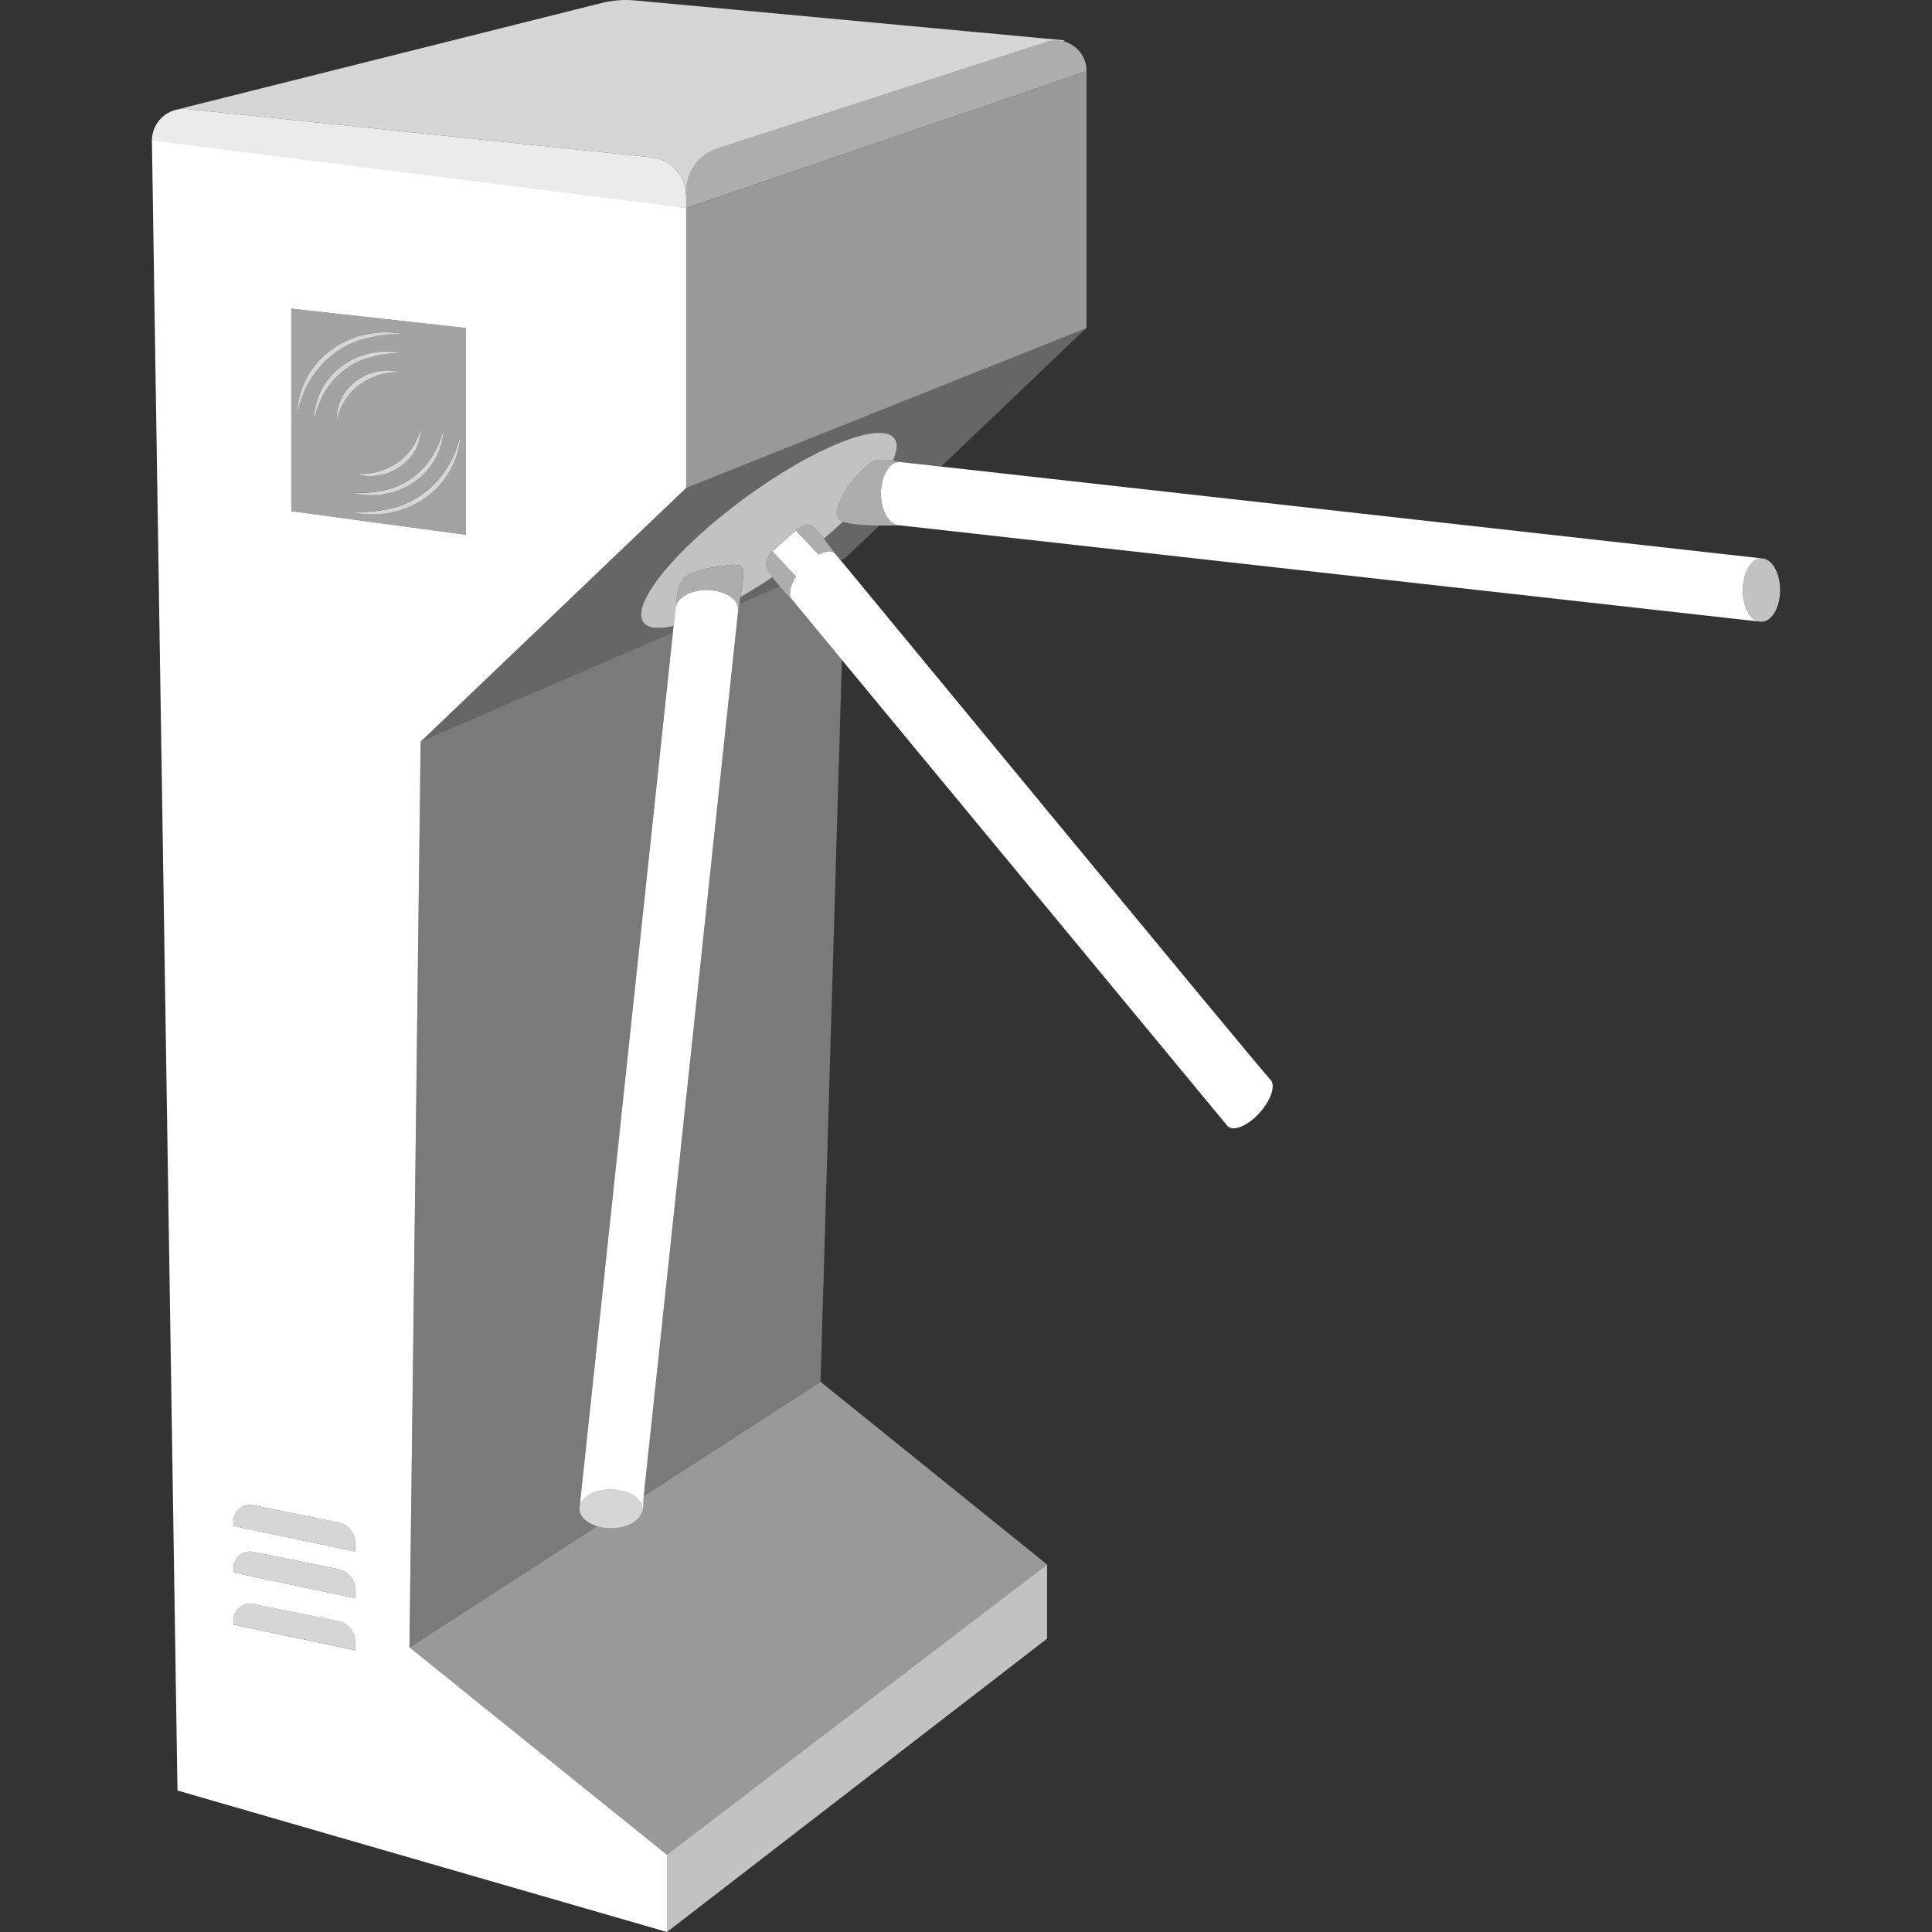 <svg viewBox="0 0 300 300" xmlns="http://www.w3.org/2000/svg"><rect x="0" y="0" width="300" height="300" fill="#333333" stroke="none"/><g fill="#fff"><path d="m 29.01 16.92 l 72.17 7.51 c 2.81 .29 4.97 2.51 5.31 5.26 l .07 .01 c 0 -3.04 1.95 -5.73 4.83 -6.66 l 51.12 -16.54 c .86 -.28 1.73 -.29 2.53 -.1 l .33 -.13 -66.72 -6.2 c -1.76 -.16 -3.53 -.03 -5.25 .4 l -65.76 16.5 c .44 -.08 .9 -.11 1.37 -.06 z" opacity=".8"/><path d="m 63.58 255.8 l 1.74 -140.64 41.23 -39.4 v -43.45 l -82.96 -10.48 3.97 256.2 76.01 21.97 v -11.99 l -39.99 -32.22 z m -18.35 -207.88 l 27.13 3.01 v 32.12 l -27.13 -3.67 z m 9.93 208.33 l -18.93 -3.98 v -.61 c 0 -1.67 1.52 -2.92 3.15 -2.59 l 13.15 2.67 c 1.53 .31 2.63 1.66 2.63 3.23 v 1.29 z m 0 -8.09 l -18.93 -3.98 v -.61 c 0 -1.67 1.52 -2.92 3.15 -2.59 l 13.15 2.67 c 1.53 .31 2.63 1.66 2.63 3.23 v 1.29 z m 0 -7.24 l -18.93 -3.98 v -.61 c 0 -1.67 1.52 -2.92 3.15 -2.59 l 13.15 2.67 c 1.53 .31 2.63 1.66 2.63 3.23 v 1.29 z"/><path d="m 103.57 300 l 59.02 -45.55 v -11.51 l -59.02 45.07 z" opacity=".7"/><path d="m 99.75 234.29 c 0 1.67 -2.19 3.02 -4.89 3.02 -.78 0 -1.5 -.12 -2.15 -.32 l -29.12 18.81 39.99 32.22 59.01 -45.08 -35.17 -28.37 -27.45 17.73 -.21 2 z" opacity=".5"/><path d="m 121.1 91.06 l -6.3 2.72 c -.09 .52 -.16 .85 -.16 .85 l -14.68 137.66 27.45 -17.73 3.32 -112.09 -7.66 -9.26 s -.97 -1.01 -1.97 -2.15 z" opacity=".35"/><path d="m 89.96 234.29 s 0 0 0 0 l 14.51 -136.05 -39.15 16.91 -1.74 140.64 29.12 -18.81 c -1.62 -.49 -2.74 -1.51 -2.74 -2.7 z" opacity=".35"/><path d="m 65.32 115.16 l 39.15 -16.91 .11 -1.05 c -2.32 .53 -3.99 .39 -4.69 -.57 -2.03 -2.81 5.05 -11.47 15.81 -19.35 10.77 -7.88 21.14 -11.99 23.17 -9.18 .55 .75 .42 1.94 -.25 3.41 .61 .09 1.05 .21 1.05 .21 l 6.47 .72 22.57 -21.52 -62.17 24.83 -41.23 39.4 z" opacity=".25"/><path d="m 127.91 83.64 c .86 1.1 1.73 2.28 1.73 2.28 l .89 1.07 .67 -.29 5.37 -5.12 c -2.01 -.03 -4.46 -.16 -5.68 -.58 -.93 .87 -1.92 1.75 -2.97 2.63 z" opacity=".25"/><path d="m 114.99 92.72 c -.07 .4 -.13 .76 -.18 1.07 l 6.3 -2.72 c -.41 -.47 -.82 -.97 -1.17 -1.43 -1.69 1.13 -3.35 2.17 -4.95 3.08 z" opacity=".25"/><path d="m 106.55 75.76 l 62.17 -24.83 v -39.88 l -62.17 21.26 z" opacity=".5"/><path d="m 106.55 30.42 c 0 -.25 -.04 -.49 -.07 -.73 -.34 -2.75 -2.5 -4.97 -5.31 -5.26 l -72.17 -7.51 c -.47 -.05 -.93 -.02 -1.37 .06 -2.27 .41 -4.04 2.4 -4.04 4.85 s 82.96 10.49 82.96 10.49 v -1.89 z" opacity=".9"/><path d="m 162.5 6.49 l -51.12 16.54 c -2.88 .93 -4.83 3.62 -4.83 6.66 v 2.61 l 62.17 -21.26 c 0 -2.34 -1.63 -4.18 -3.69 -4.66 -.8 -.19 -1.67 -.18 -2.53 .1 z" opacity=".6"/><path d="m 138.88 68.1 c -2.03 -2.81 -12.41 1.31 -23.17 9.18 -10.77 7.88 -17.84 16.54 -15.81 19.35 .69 .96 2.37 1.09 4.69 .57 l .27 -2.56 c 0 -.29 .09 -.57 .21 -.84 h -.02 s -.18 -3.64 1.91 -4.58 c 2.08 -.94 4.09 -1.16 5.39 -1.37 1.29 -.22 2.66 -.29 3.02 .43 .22 .44 -.1 2.73 -.38 4.43 1.6 -.91 3.26 -1.95 4.95 -3.08 -.37 -.48 -.66 -.92 -.81 -1.25 -.64 -1.41 .79 -2.78 .79 -2.78 l 3.66 -3.24 s 1.57 -1.67 2.96 -.34 c .33 .32 .86 .95 1.38 1.62 1.05 -.88 2.04 -1.76 2.97 -2.63 -.36 -.12 -.63 -.27 -.73 -.45 -.72 -1.3 .36 -2.67 .72 -3.76 .36 -1.08 3.23 -4.33 4.6 -5.08 .83 -.45 2.21 -.36 3.16 -.21 .67 -1.47 .8 -2.66 .25 -3.41 z" opacity=".7"/><path d="m 119.12 88.39 c .15 .33 .45 .77 .81 1.25 .35 .46 .76 .95 1.17 1.43 .99 1.15 1.97 2.15 1.97 2.15 -.71 -.64 -.45 -2.14 .52 -3.71 l -.01 .01 -3.66 -3.9 s -1.43 1.37 -.79 2.78 z" opacity=".6"/><path d="m 123.58 82.37 l 3.52 3.73 -.03 .03 c 1.07 -.57 2.03 -.69 2.57 -.21 0 0 -.86 -1.18 -1.73 -2.28 -.52 -.67 -1.05 -1.3 -1.38 -1.62 -1.39 -1.33 -2.96 .34 -2.96 .34 z" opacity=".6"/><path d="m 52.53 236.41 l -13.15 -2.67 c -1.63 -.33 -3.15 .92 -3.15 2.59 v .61 l 18.93 3.98 v -1.29 c 0 -1.57 -1.1 -2.92 -2.63 -3.23 z" opacity=".8"/><path d="m 52.53 243.65 l -13.15 -2.67 c -1.63 -.33 -3.15 .92 -3.15 2.59 v .61 l 18.93 3.98 v -1.29 c 0 -1.57 -1.1 -2.92 -2.63 -3.23 z" opacity=".8"/><path d="m 52.53 251.73 l -13.15 -2.67 c -1.63 -.33 -3.15 .92 -3.15 2.59 v .61 l 18.93 3.98 v -1.29 c 0 -1.57 -1.1 -2.92 -2.63 -3.23 z" opacity=".8"/><path d="m 72.36 50.93 l -27.13 -3.01 v 31.46 l 27.13 3.67 z m -3.51 15.55 c -.19 7.22 -7.34 11.78 -14.07 10.03 1.62 .08 3.22 -.04 4.77 -.39 4.77 -.92 8.37 -4.93 9.3 -9.65 z m -3.51 -.12 c .05 5.23 -5.33 8.69 -10.15 7.24 4.75 .25 9.08 -2.43 10.15 -7.24 z m -2.69 -14.51 c -1.97 -.05 -3.93 .18 -5.8 .67 -5.78 1.35 -9.99 6.49 -10.78 12.33 .04 -8.85 8.21 -14.56 16.58 -13 z m -.28 2.96 c -1.62 -.01 -3.22 .19 -4.74 .6 -4.72 1.13 -8.14 5.31 -8.86 10.06 -.13 -7.22 6.8 -12.1 13.6 -10.67 z m -.28 2.93 c -4.76 -.03 -8.96 2.84 -9.81 7.7 -.29 -5.23 4.94 -8.93 9.81 -7.7 z m -7.73 21.72 c 1.96 .14 3.93 0 5.82 -.41 5.84 -1.08 10.28 -6.03 11.33 -11.82 -.44 8.84 -8.86 14.18 -17.15 12.23 z" opacity=".55"/><path d="m 56.86 52.53 c 1.87 -.49 3.83 -.72 5.8 -.67 -8.37 -1.57 -16.54 4.15 -16.58 13 .79 -5.83 5 -10.98 10.78 -12.33 z" opacity=".8"/><path d="m 57.63 55.42 c 1.53 -.41 3.13 -.61 4.74 -.6 -6.8 -1.44 -13.73 3.45 -13.6 10.67 .72 -4.76 4.14 -8.93 8.86 -10.06 z" opacity=".8"/><path d="m 62.1 57.75 c -4.88 -1.23 -10.1 2.47 -9.81 7.7 .85 -4.85 5.06 -7.72 9.81 -7.7 z" opacity=".8"/><path d="m 60.19 79.06 c -1.89 .41 -3.86 .54 -5.82 .41 8.29 1.95 16.71 -3.39 17.15 -12.23 -1.05 5.79 -5.49 10.74 -11.33 11.82 z" opacity=".8"/><path d="m 54.79 76.52 c 6.73 1.75 13.88 -2.82 14.07 -10.03 -.93 4.72 -4.54 8.73 -9.3 9.65 -1.54 .34 -3.15 .47 -4.77 .39 z" opacity=".8"/><path d="m 55.2 73.6 c 4.82 1.45 10.2 -2.01 10.15 -7.24 -1.07 4.81 -5.4 7.49 -10.15 7.24 z" opacity=".8"/><path d="m 129.64 85.92 c -.53 -.49 -1.5 -.36 -2.57 .21 l .03 -.03 -3.52 -3.73 -3.66 3.24 3.66 3.9 .01 -.01 c -.97 1.57 -1.22 3.07 -.52 3.71 l 7.66 9.26 59.92 72.43 c .93 .84 3.15 -.11 4.96 -2.13 s 2.54 -4.33 1.61 -5.17 -66.05 -79.84 -66.05 -79.84 l -.64 -.77 z"/><path d="m 115.36 88.29 c -.36 -.72 -1.72 -.65 -3.02 -.43 -1.29 .22 -3.3 .43 -5.39 1.37 -2.08 .94 -1.91 4.58 -1.91 4.58 h .02 c .59 -1.26 2.45 -2.18 4.68 -2.18 2.7 0 4.9 1.35 4.9 3.02 0 0 .06 -.34 .16 -.85 .05 -.3 .12 -.67 .18 -1.07 .28 -1.7 .6 -3.99 .38 -4.43 z" opacity=".6"/><path d="m 136.79 76.65 c 0 -2.72 1.29 -4.92 2.89 -4.92 0 0 -.44 -.11 -1.05 -.21 -.95 -.15 -2.33 -.25 -3.16 .21 -1.37 .75 -4.24 4 -4.6 5.08 s -1.44 2.46 -.72 3.76 c .1 .18 .36 .33 .73 .45 1.22 .42 3.67 .55 5.68 .58 1.72 .03 3.12 -.02 3.12 -.02 -1.6 0 -2.89 -2.2 -2.89 -4.92 z" opacity=".6"/><path d="m 270.63 91.62 c 0 -2.72 1.29 -4.92 2.89 -4.92 l -127.37 -14.25 -6.47 -.72 c -1.6 0 -2.89 2.2 -2.89 4.92 s 1.29 4.92 2.89 4.92 l 133.83 14.98 c -1.6 0 -2.89 -2.2 -2.89 -4.92 z"/><path d="m 109.75 91.62 c -2.23 0 -4.09 .92 -4.68 2.18 -.13 .27 -.21 .54 -.21 .84 l -.27 2.56 -.11 1.05 -14.51 136.05 c 0 -1.66 2.19 -3.01 4.89 -3.01 s 4.89 1.35 4.89 3.02 .21 -2 .21 -2 l 14.68 -137.66 c 0 -1.67 -2.19 -3.02 -4.9 -3.02 z"/><path d="m 94.86 231.28 c -2.7 0 -4.89 1.35 -4.89 3.01 0 1.19 1.12 2.2 2.74 2.7 .65 .2 1.38 .32 2.15 .32 2.7 0 4.89 -1.35 4.89 -3.02 s -2.19 -3.02 -4.89 -3.02 z" opacity=".8"/><path d="m 273.52 86.7 c -1.6 0 -2.89 2.2 -2.89 4.92 s 1.29 4.92 2.89 4.92 2.89 -2.2 2.89 -4.92 -1.29 -4.92 -2.89 -4.92 z" opacity=".7"/></g></svg>